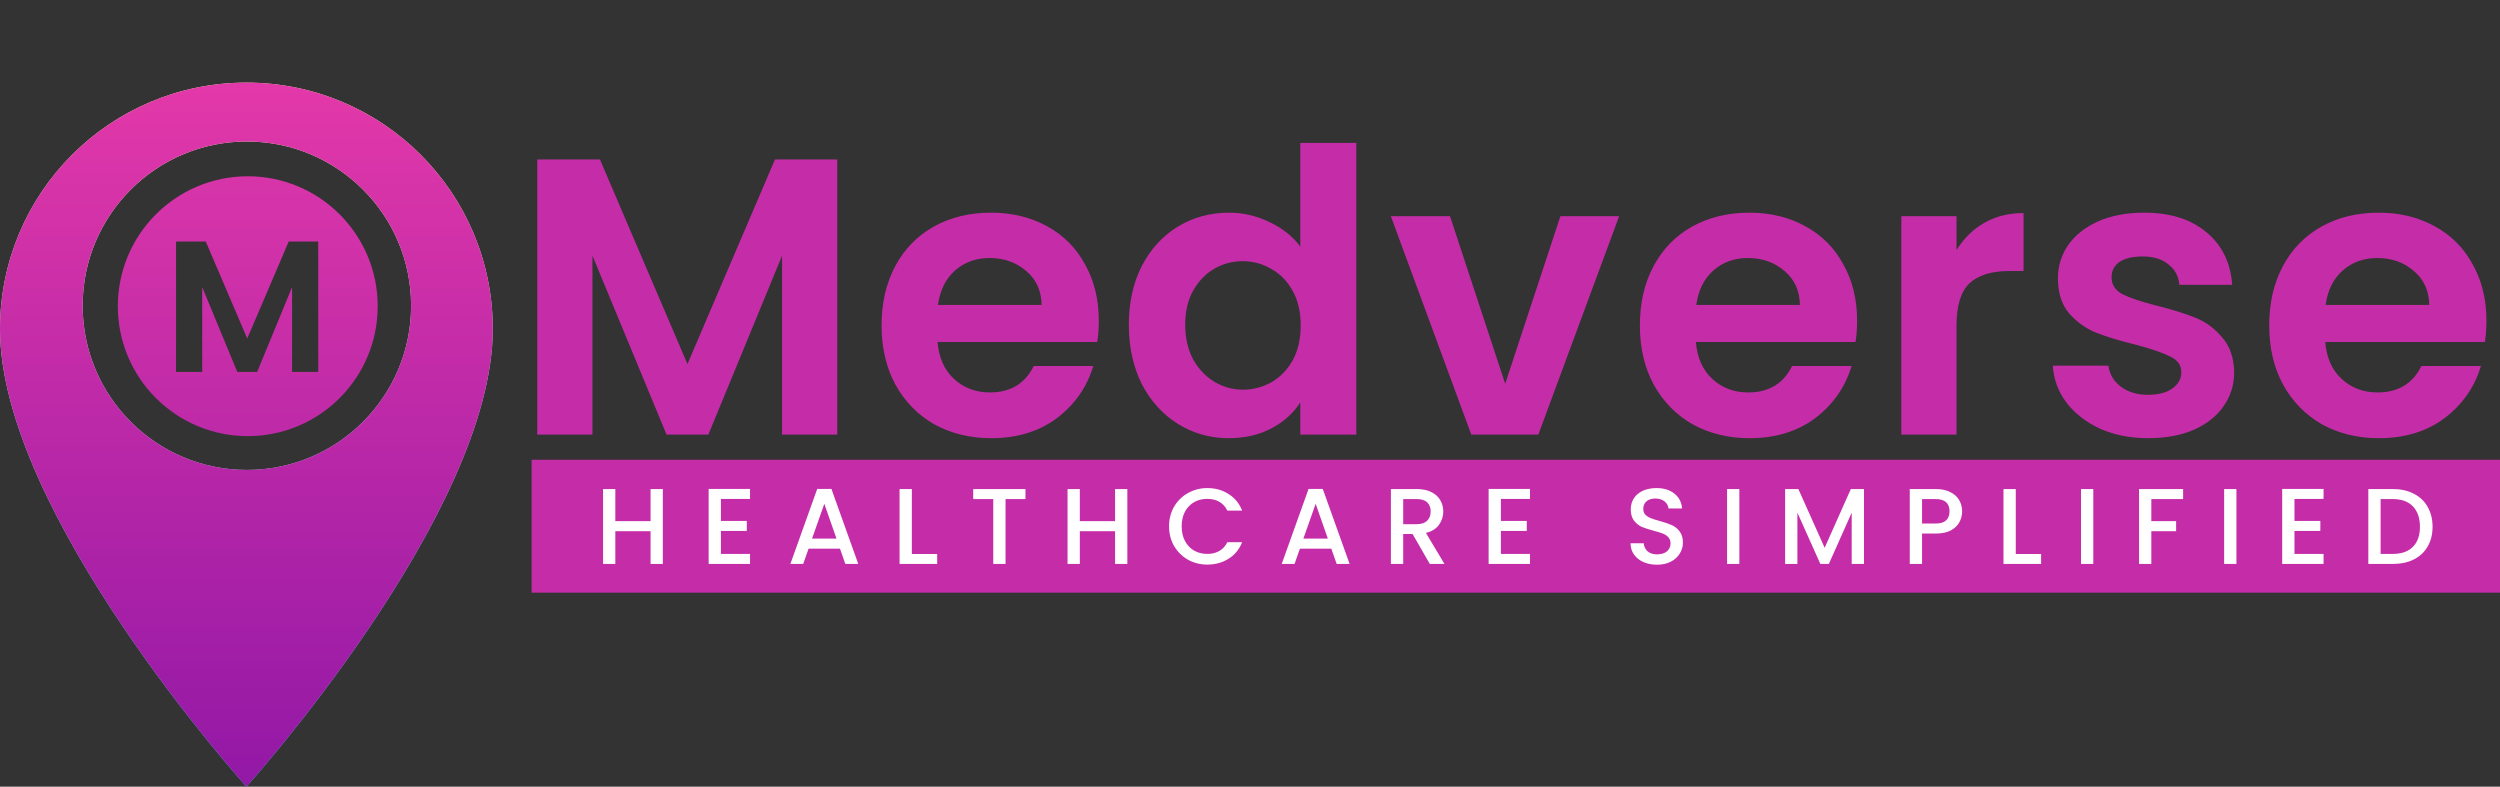 <svg width="696" height="219" viewBox="0 0 696 219" fill="none" xmlns="http://www.w3.org/2000/svg">
<rect x="0" y="0" width="696" height="219" fill="#333333" stroke="none"/>
<path fill-rule="evenodd" clip-rule="evenodd" d="M0 91.6C0 53.674 30.674 23 68.6 23C106.526 23 137.2 53.674 137.2 91.6C137.2 143.05 68.6 219 68.6 219C68.6 219 0 143.05 0 91.6ZM68.731 130.826C93.98 130.826 114.447 110.359 114.447 85.111C114.447 59.862 93.98 39.395 68.731 39.395C43.483 39.395 23.016 59.862 23.016 85.111C23.016 110.359 43.483 130.826 68.731 130.826Z" fill="url(#paint0_linear_8_366)"/>
<path fill-rule="evenodd" clip-rule="evenodd" d="M0 91.6C0 53.674 30.674 23 68.6 23C106.526 23 137.2 53.674 137.2 91.6C137.2 143.05 68.6 219 68.6 219C68.6 219 0 143.05 0 91.6ZM68.731 130.826C93.98 130.826 114.447 110.359 114.447 85.111C114.447 59.862 93.98 39.395 68.731 39.395C43.483 39.395 23.016 59.862 23.016 85.111C23.016 110.359 43.483 130.826 68.731 130.826Z" fill="url(#paint1_linear_8_366)"/>
<path d="M233.093 44.394V121H217.728V71.173L197.205 121H185.571L164.938 71.173V121H149.573V44.394H167.023L191.388 101.355L215.753 44.394H233.093ZM305.904 89.282C305.904 91.477 305.758 93.453 305.465 95.209H261.016C261.382 99.599 262.918 103.037 265.625 105.525C268.332 108.013 271.662 109.257 275.613 109.257C281.32 109.257 285.38 106.806 287.795 101.903H304.367C302.611 107.757 299.246 112.586 294.27 116.39C289.295 120.122 283.185 121.988 275.942 121.988C270.088 121.988 264.82 120.707 260.138 118.146C255.528 115.512 251.906 111.817 249.272 107.062C246.711 102.306 245.431 96.818 245.431 90.599C245.431 84.306 246.711 78.782 249.272 74.026C251.833 69.271 255.418 65.612 260.028 63.051C264.637 60.49 269.942 59.21 275.942 59.21C281.722 59.21 286.88 60.454 291.417 62.942C296.026 65.429 299.575 68.978 302.063 73.588C304.623 78.124 305.904 83.355 305.904 89.282ZM289.99 84.892C289.917 80.941 288.49 77.795 285.71 75.453C282.929 73.039 279.527 71.832 275.503 71.832C271.698 71.832 268.479 73.002 265.845 75.344C263.284 77.612 261.711 80.794 261.125 84.892H289.99ZM314.266 90.379C314.266 84.233 315.473 78.782 317.887 74.026C320.375 69.271 323.741 65.612 327.984 63.051C332.228 60.49 336.947 59.21 342.142 59.21C346.093 59.21 349.862 60.088 353.447 61.844C357.032 63.527 359.885 65.795 362.007 68.649V39.784H377.592V121H362.007V112C360.105 115 357.434 117.415 353.995 119.244C350.557 121.073 346.569 121.988 342.033 121.988C336.911 121.988 332.228 120.671 327.984 118.037C323.741 115.403 320.375 111.708 317.887 106.952C315.473 102.123 314.266 96.599 314.266 90.379ZM362.117 90.599C362.117 86.867 361.385 83.685 359.922 81.051C358.459 78.343 356.483 76.295 353.995 74.904C351.508 73.441 348.837 72.71 345.984 72.71C343.13 72.71 340.496 73.405 338.082 74.795C335.667 76.185 333.692 78.234 332.155 80.941C330.692 83.575 329.96 86.721 329.96 90.379C329.96 94.038 330.692 97.257 332.155 100.038C333.692 102.745 335.667 104.83 338.082 106.293C340.569 107.757 343.203 108.488 345.984 108.488C348.837 108.488 351.508 107.793 353.995 106.403C356.483 104.94 358.459 102.891 359.922 100.257C361.385 97.55 362.117 94.331 362.117 90.599ZM419.049 106.842L434.414 60.198H450.767L428.268 121H409.61L387.221 60.198H403.684L419.049 106.842ZM517.016 89.282C517.016 91.477 516.87 93.453 516.577 95.209H472.128C472.494 99.599 474.03 103.037 476.738 105.525C479.445 108.013 482.774 109.257 486.725 109.257C492.432 109.257 496.493 106.806 498.907 101.903H515.48C513.724 107.757 510.358 112.586 505.383 116.39C500.407 120.122 494.298 121.988 487.054 121.988C481.201 121.988 475.933 120.707 471.25 118.146C466.64 115.512 463.019 111.817 460.385 107.062C457.824 102.306 456.543 96.818 456.543 90.599C456.543 84.306 457.824 78.782 460.385 74.026C462.945 69.271 466.531 65.612 471.14 63.051C475.75 60.49 481.054 59.21 487.054 59.21C492.834 59.21 497.993 60.454 502.529 62.942C507.139 65.429 510.687 68.978 513.175 73.588C515.736 78.124 517.016 83.355 517.016 89.282ZM501.102 84.892C501.029 80.941 499.602 77.795 496.822 75.453C494.042 73.039 490.639 71.832 486.615 71.832C482.81 71.832 479.591 73.002 476.957 75.344C474.396 77.612 472.823 80.794 472.238 84.892H501.102ZM544.694 69.636C546.67 66.417 549.23 63.893 552.377 62.064C555.596 60.234 559.254 59.32 563.352 59.32V75.453H559.291C554.462 75.453 550.804 76.587 548.316 78.856C545.901 81.124 544.694 85.075 544.694 90.709V121H529.329V60.198H544.694V69.636ZM598.066 121.988C593.09 121.988 588.627 121.11 584.676 119.354C580.725 117.525 577.579 115.073 575.237 112C572.969 108.927 571.725 105.525 571.506 101.794H586.981C587.274 104.135 588.408 106.074 590.383 107.61C592.432 109.147 594.956 109.915 597.956 109.915C600.883 109.915 603.151 109.33 604.761 108.159C606.443 106.988 607.285 105.489 607.285 103.659C607.285 101.684 606.26 100.22 604.212 99.269C602.236 98.245 599.053 97.147 594.663 95.977C590.127 94.879 586.396 93.745 583.469 92.575C580.615 91.404 578.128 89.611 576.006 87.197C573.957 84.782 572.933 81.526 572.933 77.429C572.933 74.063 573.884 70.99 575.786 68.21C577.762 65.429 580.542 63.234 584.127 61.625C587.786 60.015 592.066 59.21 596.968 59.21C604.212 59.21 609.992 61.039 614.309 64.698C618.626 68.283 621.004 73.148 621.443 79.295H606.736C606.517 76.88 605.492 74.978 603.663 73.588C601.907 72.124 599.529 71.392 596.529 71.392C593.749 71.392 591.59 71.905 590.054 72.929C588.591 73.953 587.859 75.38 587.859 77.209C587.859 79.258 588.883 80.831 590.932 81.929C592.981 82.953 596.163 84.014 600.48 85.111C604.87 86.209 608.492 87.343 611.346 88.514C614.199 89.684 616.65 91.513 618.699 94.001C620.821 96.416 621.918 99.635 621.991 103.659C621.991 107.171 621.004 110.318 619.028 113.098C617.126 115.878 614.345 118.073 610.687 119.683C607.102 121.22 602.895 121.988 598.066 121.988ZM692.224 89.282C692.224 91.477 692.077 93.453 691.785 95.209H647.335C647.701 99.599 649.238 103.037 651.945 105.525C654.652 108.013 657.981 109.257 661.932 109.257C667.639 109.257 671.7 106.806 674.115 101.903H690.687C688.931 107.757 685.565 112.586 680.59 116.39C675.615 120.122 669.505 121.988 662.262 121.988C656.408 121.988 651.14 120.707 646.457 118.146C641.848 115.512 638.226 111.817 635.592 107.062C633.031 102.306 631.751 96.818 631.751 90.599C631.751 84.306 633.031 78.782 635.592 74.026C638.153 69.271 641.738 65.612 646.348 63.051C650.957 60.49 656.262 59.21 662.262 59.21C668.042 59.21 673.2 60.454 677.736 62.942C682.346 65.429 685.895 68.978 688.382 73.588C690.943 78.124 692.224 83.355 692.224 89.282ZM676.31 84.892C676.237 80.941 674.81 77.795 672.029 75.453C669.249 73.039 665.847 71.832 661.823 71.832C658.018 71.832 654.798 73.002 652.164 75.344C649.604 77.612 648.03 80.794 647.445 84.892H676.31Z" fill="#C52DA8"/>
<rect x="148" y="128" width="548" height="37" fill="#C52DA8"/>
<path d="M184.538 136.15V157H181.118V147.88H171.308V157H167.888V136.15H171.308V145.09H181.118V136.15H184.538ZM200.71 138.91V145.03H207.91V147.82H200.71V154.21H208.81V157H197.29V136.12H208.81V138.91H200.71ZM233.842 152.74H225.112L223.612 157H220.042L227.512 136.12H231.472L238.942 157H235.342L233.842 152.74ZM232.882 149.95L229.492 140.26L226.072 149.95H232.882ZM253.86 154.24H260.91V157H250.44V136.15H253.86V154.24ZM285.491 136.15V138.94H279.941V157H276.521V138.94H270.941V136.15H285.491ZM313.854 136.15V157H310.434V147.88H300.624V157H297.204V136.15H300.624V145.09H310.434V136.15H313.854ZM325.466 146.53C325.466 144.49 325.936 142.66 326.876 141.04C327.836 139.42 329.126 138.16 330.746 137.26C332.386 136.34 334.176 135.88 336.116 135.88C338.336 135.88 340.306 136.43 342.026 137.53C343.766 138.61 345.026 140.15 345.806 142.15H341.696C341.156 141.05 340.406 140.23 339.446 139.69C338.486 139.15 337.376 138.88 336.116 138.88C334.736 138.88 333.506 139.19 332.426 139.81C331.346 140.43 330.496 141.32 329.876 142.48C329.276 143.64 328.976 144.99 328.976 146.53C328.976 148.07 329.276 149.42 329.876 150.58C330.496 151.74 331.346 152.64 332.426 153.28C333.506 153.9 334.736 154.21 336.116 154.21C337.376 154.21 338.486 153.94 339.446 153.4C340.406 152.86 341.156 152.04 341.696 150.94H345.806C345.026 152.94 343.766 154.48 342.026 155.56C340.306 156.64 338.336 157.18 336.116 157.18C334.156 157.18 332.366 156.73 330.746 155.83C329.126 154.91 327.836 153.64 326.876 152.02C325.936 150.4 325.466 148.57 325.466 146.53ZM370.63 152.74H361.9L360.4 157H356.83L364.3 136.12H368.26L375.73 157H372.13L370.63 152.74ZM369.67 149.95L366.28 140.26L362.86 149.95H369.67ZM398.058 157L393.258 148.66H390.648V157H387.228V136.15H394.428C396.028 136.15 397.378 136.43 398.478 136.99C399.598 137.55 400.428 138.3 400.968 139.24C401.528 140.18 401.808 141.23 401.808 142.39C401.808 143.75 401.408 144.99 400.608 146.11C399.828 147.21 398.618 147.96 396.978 148.36L402.138 157H398.058ZM390.648 145.93H394.428C395.708 145.93 396.668 145.61 397.308 144.97C397.968 144.33 398.298 143.47 398.298 142.39C398.298 141.31 397.978 140.47 397.338 139.87C396.698 139.25 395.728 138.94 394.428 138.94H390.648V145.93ZM417.853 138.91V145.03H425.053V147.82H417.853V154.21H425.953V157H414.433V136.12H425.953V138.91H417.853ZM461.328 157.21C459.928 157.21 458.668 156.97 457.548 156.49C456.428 155.99 455.548 155.29 454.908 154.39C454.268 153.49 453.948 152.44 453.948 151.24H457.608C457.688 152.14 458.038 152.88 458.658 153.46C459.298 154.04 460.188 154.33 461.328 154.33C462.508 154.33 463.428 154.05 464.088 153.49C464.748 152.91 465.078 152.17 465.078 151.27C465.078 150.57 464.868 150 464.448 149.56C464.048 149.12 463.538 148.78 462.918 148.54C462.318 148.3 461.478 148.04 460.398 147.76C459.038 147.4 457.928 147.04 457.068 146.68C456.228 146.3 455.508 145.72 454.908 144.94C454.308 144.16 454.008 143.12 454.008 141.82C454.008 140.62 454.308 139.57 454.908 138.67C455.508 137.77 456.348 137.08 457.428 136.6C458.508 136.12 459.758 135.88 461.178 135.88C463.198 135.88 464.848 136.39 466.128 137.41C467.428 138.41 468.148 139.79 468.288 141.55H464.508C464.448 140.79 464.088 140.14 463.428 139.6C462.768 139.06 461.898 138.79 460.818 138.79C459.838 138.79 459.038 139.04 458.418 139.54C457.798 140.04 457.488 140.76 457.488 141.7C457.488 142.34 457.678 142.87 458.058 143.29C458.458 143.69 458.958 144.01 459.558 144.25C460.158 144.49 460.978 144.75 462.018 145.03C463.398 145.41 464.518 145.79 465.378 146.17C466.258 146.55 466.998 147.14 467.598 147.94C468.218 148.72 468.528 149.77 468.528 151.09C468.528 152.15 468.238 153.15 467.658 154.09C467.098 155.03 466.268 155.79 465.168 156.37C464.088 156.93 462.808 157.21 461.328 157.21ZM484.233 136.15V157H480.813V136.15H484.233ZM518.934 136.15V157H515.514V142.72L509.154 157H506.784L500.394 142.72V157H496.974V136.15H500.664L507.984 152.5L515.274 136.15H518.934ZM546.259 142.36C546.259 143.42 546.009 144.42 545.509 145.36C545.009 146.3 544.209 147.07 543.109 147.67C542.009 148.25 540.599 148.54 538.879 148.54H535.099V157H531.679V136.15H538.879C540.479 136.15 541.829 136.43 542.929 136.99C544.049 137.53 544.879 138.27 545.419 139.21C545.979 140.15 546.259 141.2 546.259 142.36ZM538.879 145.75C540.179 145.75 541.149 145.46 541.789 144.88C542.429 144.28 542.749 143.44 542.749 142.36C542.749 140.08 541.459 138.94 538.879 138.94H535.099V145.75H538.879ZM561.191 154.24H568.241V157H557.771V136.15H561.191V154.24ZM582.771 136.15V157H579.351V136.15H582.771ZM607.781 136.15V138.94H598.931V145.09H605.831V147.88H598.931V157H595.511V136.15H607.781ZM622.62 136.15V157H619.2V136.15H622.62ZM638.78 138.91V145.03H645.98V147.82H638.78V154.21H646.88V157H635.36V136.12H646.88V138.91H638.78ZM666.153 136.15C668.373 136.15 670.313 136.58 671.973 137.44C673.653 138.28 674.943 139.5 675.843 141.1C676.763 142.68 677.223 144.53 677.223 146.65C677.223 148.77 676.763 150.61 675.843 152.17C674.943 153.73 673.653 154.93 671.973 155.77C670.313 156.59 668.373 157 666.153 157H659.343V136.15H666.153ZM666.153 154.21C668.593 154.21 670.463 153.55 671.763 152.23C673.063 150.91 673.713 149.05 673.713 146.65C673.713 144.23 673.063 142.34 671.763 140.98C670.463 139.62 668.593 138.94 666.153 138.94H662.763V154.21H666.153Z" fill="white"/>
<path fill-rule="evenodd" clip-rule="evenodd" d="M68.979 121.421C88.956 121.421 105.15 105.226 105.15 85.249C105.15 65.272 88.956 49.077 68.979 49.077C49.002 49.077 32.807 65.272 32.807 85.249C32.807 105.226 49.002 121.421 68.979 121.421ZM88.597 103.554V67.248H80.378L68.831 94.243L57.284 67.248H49.014V103.554H56.296V79.939L66.075 103.554H71.588L81.315 79.939V103.554H88.597Z" fill="url(#paint2_linear_8_366)"/>
<defs>
<linearGradient id="paint0_linear_8_366" x1="68.731" y1="23" x2="68.733" y2="219.105" gradientUnits="userSpaceOnUse">
<stop offset="0.038" stop-color="#EAF5A7"/>
<stop offset="0.979" stop-color="#52C4EA"/>
</linearGradient>
<linearGradient id="paint1_linear_8_366" x1="68.6" y1="23" x2="68.6" y2="219" gradientUnits="userSpaceOnUse">
<stop stop-color="#E338A9"/>
<stop offset="1" stop-color="#9218A6"/>
</linearGradient>
<linearGradient id="paint2_linear_8_366" x1="69" y1="23.5" x2="69" y2="213.5" gradientUnits="userSpaceOnUse">
<stop stop-color="#E138A9"/>
<stop offset="1" stop-color="#9C1CA7"/>
</linearGradient>
</defs>
</svg>
